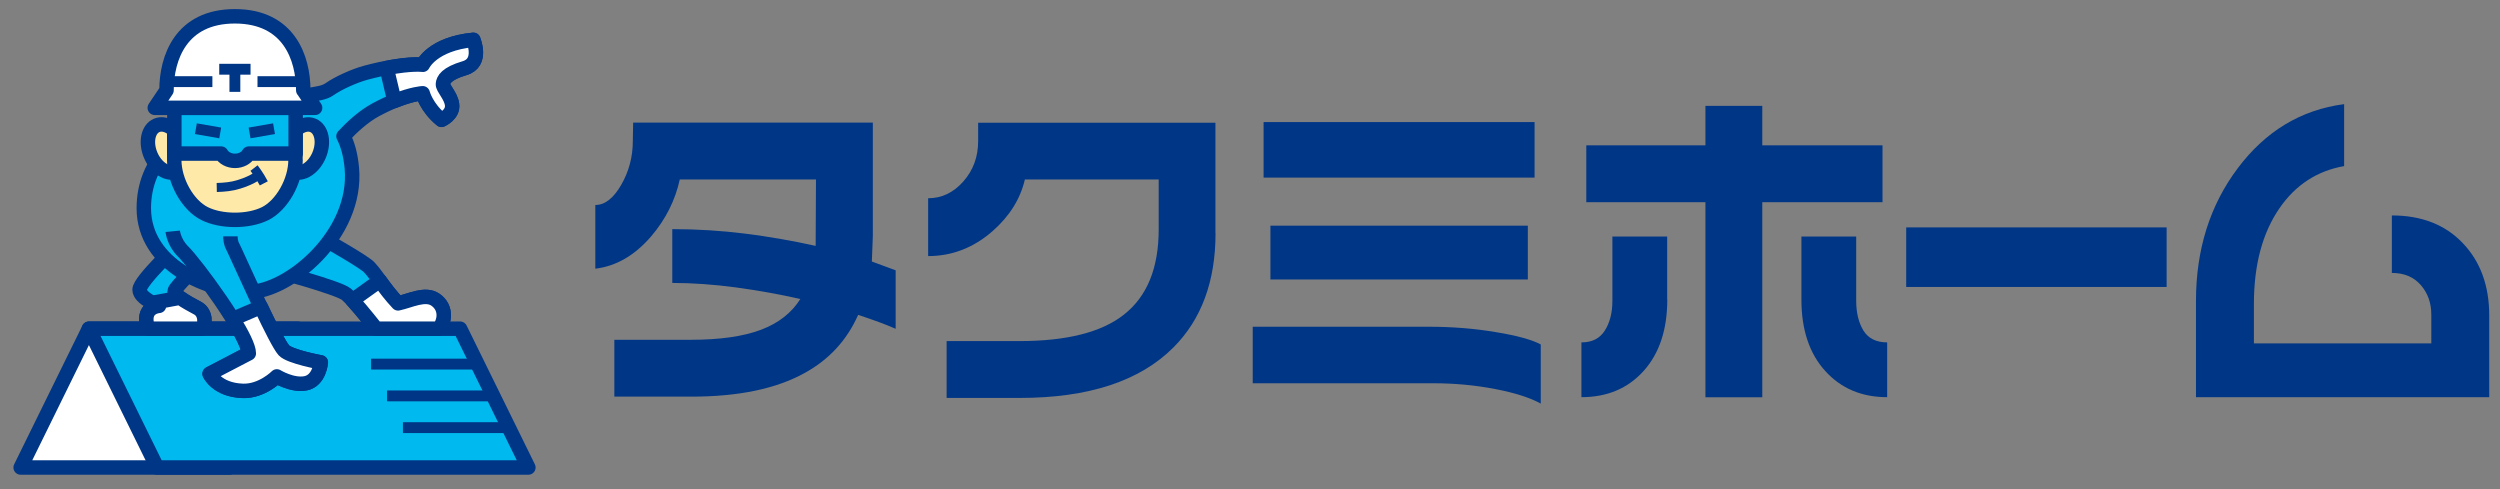 <?xml version="1.0" encoding="UTF-8"?>
<svg id="_レイヤー_1" data-name="レイヤー 1" xmlns="http://www.w3.org/2000/svg" viewBox="0 0 230 45">
  <rect x="0" y="0" width="230" height="45" fill="#808080" stroke="none"/>
  <defs>
    <style>
      .cls-1, .cls-2, .cls-3, .cls-4, .cls-5, .cls-6, .cls-7 {
        stroke: #003686;
        stroke-linejoin: round;
      }

      .cls-1, .cls-3 {
        fill: #fff;
      }

      .cls-1, .cls-5 {
        stroke-width: 1px;
      }

      .cls-2 {
        stroke-width: .83px;
      }

      .cls-2, .cls-4, .cls-5 {
        fill: none;
      }

      .cls-8 {
        fill: #003686;
      }

      .cls-8, .cls-9, .cls-10 {
        stroke-width: 0px;
      }

      .cls-3, .cls-4, .cls-6, .cls-7 {
        stroke-width: 1.33px;
      }

      .cls-9, .cls-6 {
        fill: #00b9ef;
      }

      .cls-7, .cls-10 {
        fill: #ffe9a9;
      }
    </style>
  </defs>
  <g>
    <path class="cls-8" d="M82.4,30.25c-.9-.4-2.05-.82-3.45-1.28-1.04,2.34-2.69,4.13-4.95,5.36-2.61,1.44-6.07,2.16-10.37,2.16h-7.11v-5.23h7.05c2.67,0,4.82-.31,6.44-.92s2.82-1.56,3.62-2.83c-1.92-.44-3.9-.79-5.94-1.07-2.04-.27-3.98-.41-5.84-.41v-4.95c2.28,0,4.5.14,6.67.41,2.17.27,4.34.65,6.52,1.13l.03-6.11h-12.53c-.42,1.92-1.29,3.66-2.63,5.23-1.5,1.75-3.22,2.75-5.14,2.98v-5.86c.88,0,1.67-.62,2.38-1.85s1.07-2.58,1.07-4.04l.03-1.69h22.05v10.46l-.09,2.32,2.19.81v5.39Z"/>
    <path class="cls-8" d="M111.83,21.45c0,4.43-1.3,7.94-3.88,10.52-3.09,3.09-7.8,4.64-14.13,4.64h-6.73v-5.23h6.7c4.32,0,7.52-.8,9.58-2.41,2.15-1.67,3.23-4.29,3.23-7.86v-4.6h-12.31c-.42,1.8-1.41,3.38-2.98,4.76-1.75,1.53-3.73,2.29-5.92,2.29v-5.32c1.25,0,2.33-.52,3.24-1.55.91-1.03,1.36-2.27,1.36-3.71v-1.69h21.83v10.18Z"/>
    <path class="cls-8" d="M141.75,37.13c-.98-.54-2.38-.99-4.2-1.34-1.82-.35-3.72-.53-5.7-.53h-16.6v-5.2h16.19c2.13,0,4.18.16,6.14.49,1.96.32,3.35.7,4.17,1.14v5.44ZM141.18,16.34h-24.93v-5.11h24.93v5.11ZM140.56,25.71h-23.68v-4.95h23.68v4.95Z"/>
    <path class="cls-8" d="M153.39,27.55c0,2.78-.73,4.97-2.18,6.58-1.45,1.61-3.36,2.41-5.72,2.41v-5.04c.98,0,1.7-.36,2.16-1.1.46-.73.69-1.64.69-2.72v-5.92h5.04v5.79ZM173.19,18.6h-11.06v17.95h-5.23v-17.95h-10.96v-5.23h10.96v-3.63h5.23v3.63h11.06v5.23ZM173.62,36.54c-2.34,0-4.24-.8-5.7-2.41-1.46-1.61-2.19-3.8-2.19-6.58v-5.79h5.04v5.92c0,1.11.23,2.02.67,2.74.45.72,1.18,1.08,2.18,1.08v5.04Z"/>
    <path class="cls-8" d="M199.33,26.4h-23.96v-5.48h23.96v5.48Z"/>
    <path class="cls-8" d="M229,36.54h-26.97v-8.86c0-4.72,1.28-8.79,3.84-12.2,2.56-3.41,5.82-5.38,9.79-5.9v5.7c-2.49.44-4.47,1.73-5.95,3.88-1.57,2.28-2.35,5.21-2.35,8.8v3.63h16.32v-2.66c0-1.07-.33-1.97-.97-2.71-.65-.74-1.53-1.11-2.66-1.11v-5.29c2.74,0,4.91.85,6.53,2.55,1.62,1.7,2.43,3.92,2.43,6.66v7.52Z"/>
  </g>
  <g>
    <g>
      <path class="cls-6" d="M13.62,30.24c-.7-2,1-2.1,1-2.1,0,0-1.78-.68-1.78-1.49s3.72-4.3,3.72-4.3l2.04,1.74s-2.54,2.32-2.54,2.72,1.32,1.12,2.12,1.54.75,1.56.37,1.89h-4.93Z"/>
      <g>
        <polygon class="cls-3" points="21.11 43.01 1.9 43.01 8.18 30.24 27.39 30.24 21.11 43.01"/>
        <polygon class="cls-6" points="48.61 43.01 14.46 43.01 8.18 30.24 42.33 30.24 48.61 43.01"/>
      </g>
      <path class="cls-6" d="M40.07,27.58c-.94-.66-2.33.09-3.45.33-1.38-1.45-2.21-3.02-2.87-3.51-1.24-.92-5.06-3.02-5.06-3.02l-3.95,3.37s6.37,1.69,7.13,2.32c.76.63,2.73,3.17,2.73,3.17h5.75c.54-.54.82-1.89-.28-2.66Z"/>
      <path class="cls-3" d="M40.35,30.24c.54-.54.82-1.89-.28-2.66-.94-.66-2.33.09-3.45.33-.68-.72-1.23-1.46-1.68-2.09h0l-2.51,1.8h0c.89.97,2.18,2.62,2.18,2.62h5.75Z"/>
      <path class="cls-6" d="M43.55,3.66c-3.79.37-4.65,2.29-4.65,2.29,0,0-1.54-.24-5.21.73-1.09.29-2.58.97-3.36,1.52-1.04.73-2.47.13-4.02,1.68-1.42,0-3.01.26-4.71.62-5.22,1.14-8.37,4.34-8.37,8.65,0,5.24,5.98,7.71,9.64,7.71s10.05-5.26,9.5-11.39c-.11-1.2-.37-2.17-.77-2.94.77-.83,1.83-1.81,2.95-2.42,2.74-1.48,4.34-1.54,4.34-1.54,0,0,.33,1.31,1.73,2.45,0,0,1.1-.48.96-1.42-.12-.82-.87-1.49-.84-1.87s.3-.96,2-1.46c1.7-.5.8-2.6.8-2.6Z"/>
      <path class="cls-6" d="M15.89,21.28s.1,1.01.94,1.84c1.17,1.15,6.04,7.72,6.04,9.4l-3.59,1.87s.65,1.49,3.05,1.57c1.76.06,3.13-1.33,3.13-1.33,0,0,1.43.88,2.66.63s1.39-1.92,1.39-1.92c0,0-2.86-.52-3.4-1.11-.88-.96-4.48-9.17-4.71-9.57-.18-.32-.2-.77-.2-.77v-.15"/>
      <ellipse class="cls-7" cx="15.32" cy="13.66" rx="1.58" ry="2.31" transform="translate(-4.11 7.04) rotate(-22.9)"/>
      <ellipse class="cls-7" cx="27.9" cy="13.66" rx="2.31" ry="1.58" transform="translate(4.46 34.05) rotate(-67.1)"/>
      <g>
        <path class="cls-10" d="M27.19,14.72c0,1.94-1.25,4.16-2.79,4.93s-4.04.77-5.58,0-2.79-2.98-2.79-4.93v-3.02c0-1.94,1.59-3.53,3.53-3.53h4.09c1.94,0,3.53,1.59,3.53,3.53v3.02Z"/>
        <path class="cls-4" d="M27.19,14.72c0,1.94-1.25,4.16-2.79,4.93s-4.04.77-5.58,0-2.79-2.98-2.79-4.93v-3.02c0-1.94,1.59-3.53,3.53-3.53h4.09c1.94,0,3.53,1.59,3.53,3.53v3.02Z"/>
      </g>
      <line class="cls-5" x1="32.42" y1="27.62" x2="34.93" y2="25.82"/>
      <line class="cls-5" x1="14.02" y1="27.86" x2="16.55" y2="27.39"/>
      <g>
        <path class="cls-9" d="M27.19,9.92h-11.15v4.21h4.31c.21.39.7.67,1.27.67s1.06-.28,1.27-.67h4.31v-4.21Z"/>
        <path class="cls-4" d="M27.19,9.92h-11.15v4.21h4.31c.21.39.7.67,1.27.67s1.06-.28,1.27-.67h4.31v-4.21Z"/>
      </g>
      <path class="cls-2" d="M23.81,16.09s-.79.65-2.33,1c-.61.14-1.54.16-1.54.16"/>
      <line class="cls-5" x1="35.57" y1="6.25" x2="36.29" y2="9.28"/>
      <line class="cls-5" x1="21.43" y1="29.35" x2="24" y2="28.25"/>
      <line class="cls-1" x1="34.14" y1="33.5" x2="43.89" y2="33.5"/>
      <line class="cls-1" x1="35.61" y1="36.42" x2="45.36" y2="36.42"/>
      <line class="cls-1" x1="37.07" y1="39.34" x2="46.82" y2="39.34"/>
      <line class="cls-1" x1="18.02" y1="11.84" x2="20.26" y2="12.23"/>
      <line class="cls-1" x1="25.21" y1="11.84" x2="22.96" y2="12.23"/>
      <path class="cls-2" d="M23.37,15.46s.5.64.9,1.41"/>
      <path class="cls-3" d="M27.9,8.31c0-2.98-1.32-6.81-6.29-6.81s-6.29,3.83-6.29,6.81l-1.08,1.61h14.75l-1.08-1.61Z"/>
      <line class="cls-5" x1="15.35" y1="7.51" x2="19.54" y2="7.51"/>
      <line class="cls-5" x1="23.69" y1="7.51" x2="27.87" y2="7.51"/>
      <line class="cls-5" x1="20.17" y1="6.37" x2="23.05" y2="6.37"/>
      <line class="cls-5" x1="21.61" y1="6.37" x2="21.61" y2="8.45"/>
    </g>
    <path class="cls-3" d="M13.62,30.24h4.93c.37-.32.42-1.47-.37-1.89-.48-.26-1.16-.62-1.62-.96h0s-2.53.47-2.53.47c.33.17.6.28.6.28,0,0-1.7.09-1,2.1Z"/>
    <path class="cls-3" d="M19.29,34.39s.65,1.49,3.05,1.57c1.76.06,3.13-1.33,3.13-1.33,0,0,1.43.88,2.66.63,1.28-.26,1.39-1.92,1.39-1.92,0,0-2.86-.52-3.4-1.11-.37-.41-1.24-2.12-2.12-3.99h0s-2.57,1.1-2.57,1.1h0c.84,1.37,1.46,2.58,1.46,3.17l-3.59,1.87Z"/>
    <path class="cls-3" d="M40.63,11.02s1.1-.48.96-1.42c-.12-.82-.87-1.49-.84-1.87s.3-.96,2-1.46c1.7-.5.8-2.6.8-2.6-3.79.37-4.65,2.29-4.65,2.29,0,0-1-.15-3.33.3l.72,3.03h0c1.66-.67,2.6-.71,2.6-.71,0,0,.33,1.31,1.73,2.45Z"/>
  </g>
</svg>